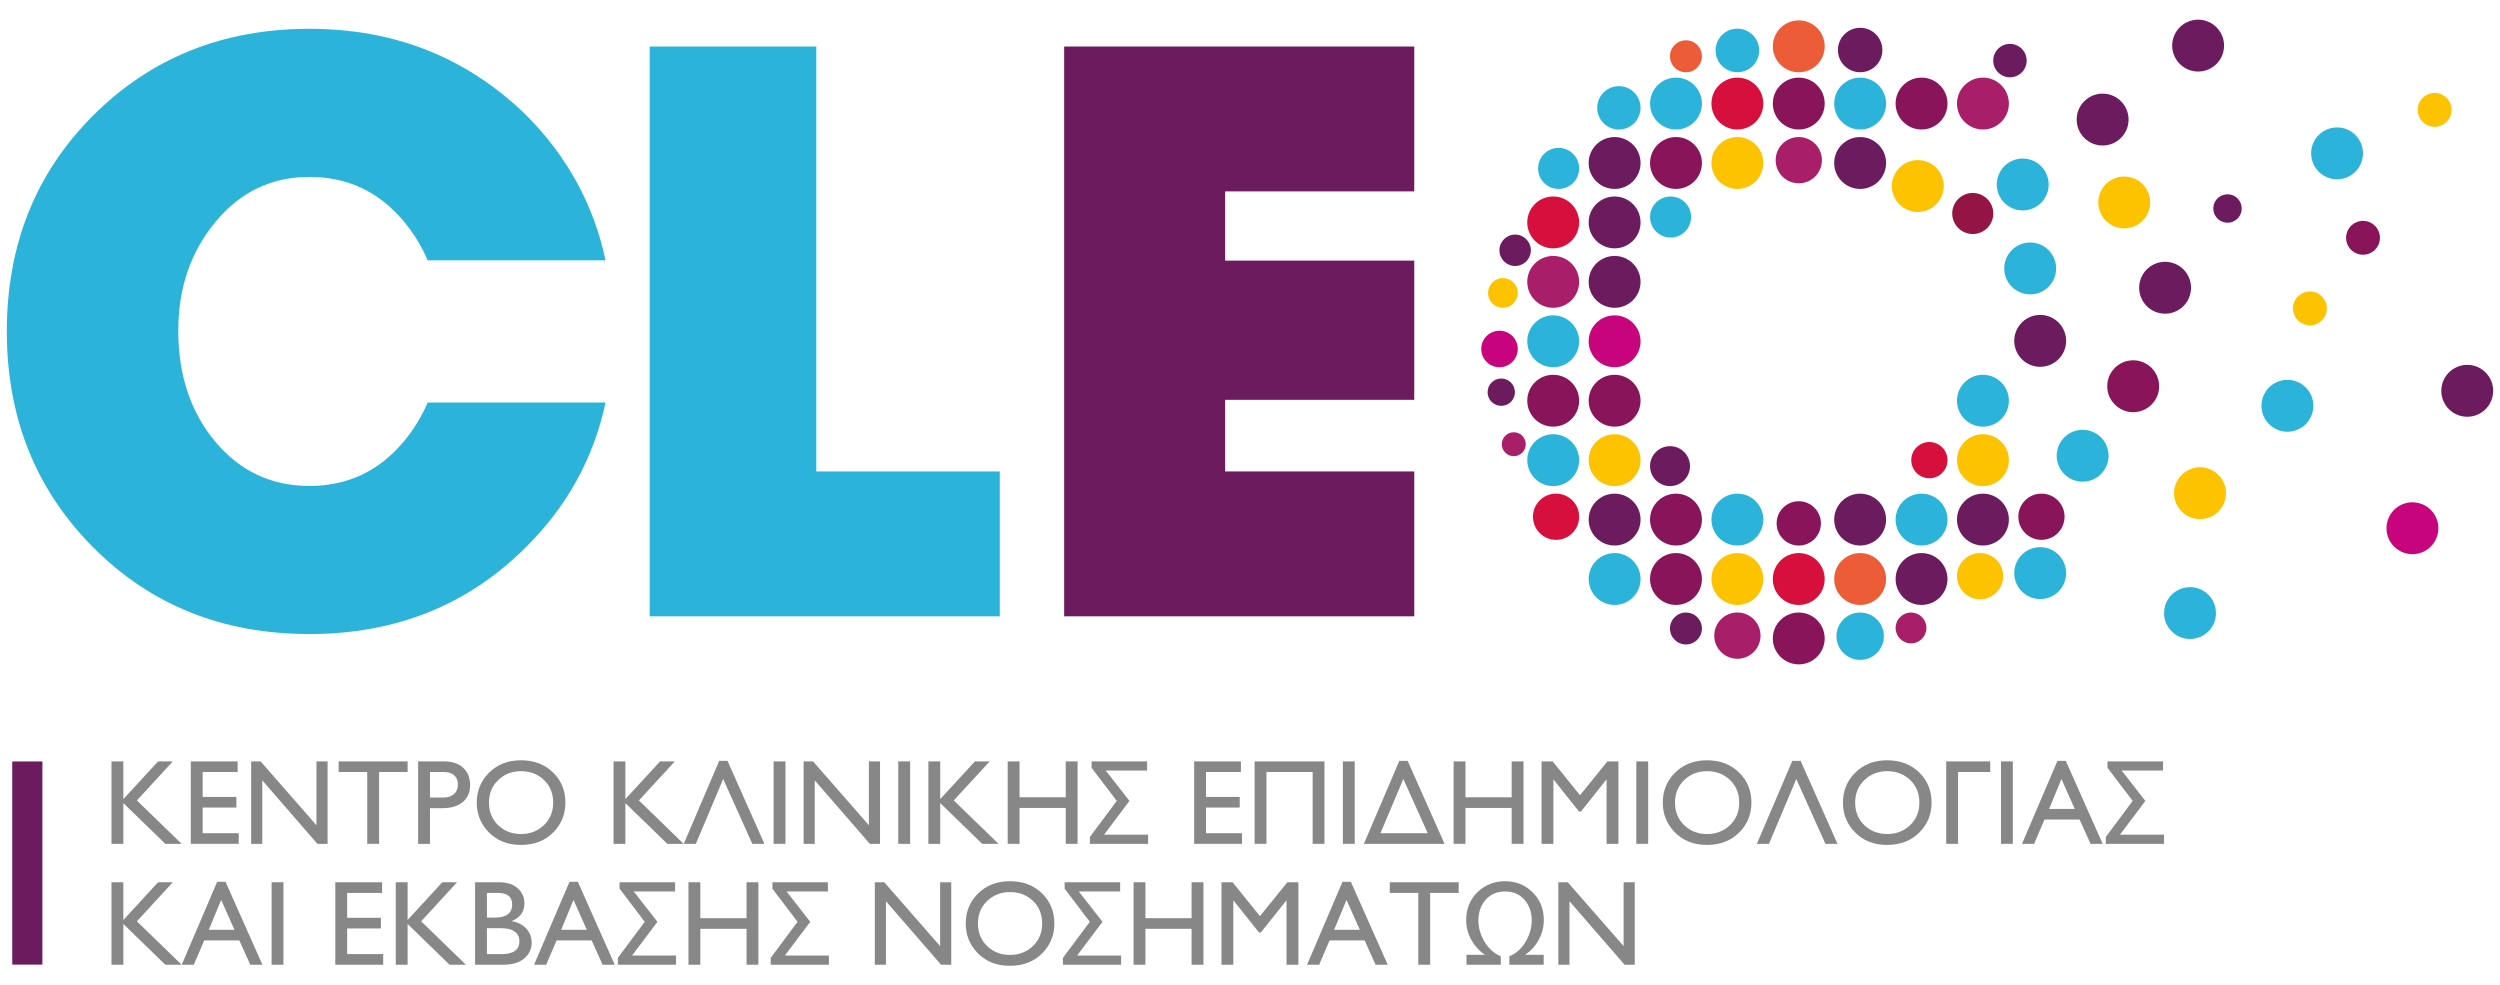 <?xml version="1.0" encoding="utf-8"?>
<!-- Generator: Adobe Illustrator 16.0.0, SVG Export Plug-In . SVG Version: 6.00 Build 0)  -->
<!DOCTYPE svg PUBLIC "-//W3C//DTD SVG 1.1//EN" "http://www.w3.org/Graphics/SVG/1.1/DTD/svg11.dtd">
<svg version="1.1" id="Layer_1" xmlns="http://www.w3.org/2000/svg" xmlns:xlink="http://www.w3.org/1999/xlink" x="0px" y="0px"
	 width="241px" height="95px" viewBox="0 0 241 95" enable-background="new 0 0 241 95" xml:space="preserve">
<g>
	<polygon fill="#2CB3DA" points="62.63,59.414 62.63,4.485 78.689,4.485 78.689,45.447 96.378,45.447 96.378,59.414 	"/>
	<polygon fill="#6C1B5E" points="102.585,59.414 102.585,4.485 136.334,4.485 136.334,18.45 118.102,18.45 118.102,25.123 
		136.334,25.123 136.334,38.544 118.102,38.544 118.102,45.447 136.334,45.447 136.334,59.414 	"/>
	<path fill="#2CB3DA" d="M38.908,42.578c-2.378,2.846-5.406,4.267-9.077,4.267c-3.674,0-6.701-1.421-9.077-4.267
		c-2.378-2.843-3.568-6.412-3.568-10.707c0-4.138,1.214-7.653,3.646-10.551c2.378-2.843,5.378-4.266,8.999-4.266
		c3.671,0,6.699,1.423,9.077,4.266c0.969,1.155,1.737,2.417,2.319,3.777h17.149c-1.146-5.367-3.7-10.042-7.677-14.018
		c-5.688-5.533-12.646-8.301-20.869-8.301c-8.329,0-15.284,2.791-20.872,8.378C3.427,16.693,0.658,23.623,0.658,31.95
		c0,8.326,2.795,15.284,8.38,20.869c5.532,5.535,12.464,8.302,20.793,8.302s15.284-2.793,20.869-8.378
		c3.977-3.938,6.528-8.589,7.676-13.94H41.228C40.646,40.161,39.877,41.426,38.908,42.578"/>
	<path fill="#6C1B5E" d="M164.066,60.587c0,0.851-0.69,1.539-1.542,1.539c-0.848,0-1.539-0.688-1.539-1.539s0.691-1.541,1.539-1.541
		C163.376,59.046,164.066,59.736,164.066,60.587"/>
	<path fill="#A81E69" d="M169.715,61.275c0,1.232-0.998,2.23-2.23,2.23s-2.231-0.998-2.231-2.23c0-1.231,0.999-2.23,2.231-2.23
		S169.715,60.044,169.715,61.275"/>
	<path fill="#2CB3DA" d="M181.605,61.331c0,1.262-1.027,2.284-2.285,2.284c-1.265,0-2.284-1.022-2.284-2.284
		c0-1.261,1.02-2.283,2.284-2.283C180.578,59.048,181.605,60.07,181.605,61.331"/>
	<path fill="#A81E69" d="M185.708,60.531c0,0.821-0.664,1.489-1.486,1.489c-0.821,0-1.485-0.668-1.485-1.489
		c0-0.818,0.664-1.483,1.485-1.483C185.044,59.048,185.708,59.713,185.708,60.531"/>
	<path fill="#2CB3DA" d="M158.15,55.816c0,1.383-1.121,2.501-2.502,2.501c-1.382,0-2.501-1.118-2.501-2.501
		c0-1.379,1.119-2.5,2.501-2.5C157.029,53.316,158.15,54.438,158.15,55.816"/>
	<path fill="#88155A" d="M164.066,55.816c0,1.383-1.123,2.501-2.498,2.501c-1.384,0-2.504-1.118-2.504-2.501
		c0-1.379,1.12-2.5,2.504-2.5C162.943,53.316,164.066,54.438,164.066,55.816"/>
	<path fill="#FDC300" d="M169.985,55.816c0,1.383-1.122,2.501-2.501,2.501c-1.383,0-2.501-1.118-2.501-2.501
		c0-1.379,1.118-2.5,2.501-2.5C168.863,53.316,169.985,54.438,169.985,55.816"/>
	<path fill="#EB5C37" d="M181.819,55.816c0,1.383-1.12,2.501-2.499,2.501c-1.382,0-2.504-1.118-2.504-2.501
		c0-1.379,1.122-2.5,2.504-2.5C180.699,53.316,181.819,54.438,181.819,55.816"/>
	<path fill="#6C1B5E" d="M187.737,55.816c0,1.383-1.12,2.501-2.501,2.501c-1.379,0-2.5-1.118-2.5-2.501c0-1.379,1.121-2.5,2.5-2.5
		C186.617,53.316,187.737,54.438,187.737,55.816"/>
	<path fill="#FDC300" d="M193.108,55.542c0,1.229-0.999,2.229-2.229,2.229s-2.226-0.999-2.226-2.229
		c0-1.228,0.996-2.226,2.226-2.226S193.108,54.314,193.108,55.542"/>
	<path fill="#D60F3C" d="M152.23,49.813c0,1.229-0.994,2.229-2.228,2.229c-1.229,0-2.224-0.999-2.224-2.229s0.994-2.228,2.224-2.228
		C151.236,47.586,152.23,48.584,152.23,49.813"/>
	<path fill="#6C1B5E" d="M158.15,50.088c0,1.379-1.121,2.5-2.502,2.5c-1.382,0-2.501-1.121-2.501-2.5c0-1.38,1.119-2.5,2.501-2.5
		C157.029,47.588,158.15,48.708,158.15,50.088"/>
	<path fill="#88155A" d="M164.066,50.088c0,1.379-1.123,2.5-2.498,2.5c-1.384,0-2.504-1.121-2.504-2.5c0-1.38,1.12-2.5,2.504-2.5
		C162.943,47.588,164.066,48.708,164.066,50.088"/>
	<path fill="#2CB3DA" d="M169.985,50.088c0,1.379-1.122,2.5-2.501,2.5c-1.383,0-2.501-1.121-2.501-2.5c0-1.38,1.118-2.5,2.501-2.5
		C168.863,47.588,169.985,48.708,169.985,50.088"/>
	<path fill="#6C1B5E" d="M181.819,50.088c0,1.379-1.12,2.5-2.499,2.5c-1.382,0-2.504-1.121-2.504-2.5c0-1.38,1.122-2.5,2.504-2.5
		C180.699,47.588,181.819,48.708,181.819,50.088"/>
	<path fill="#2CB3DA" d="M187.737,50.088c0,1.379-1.12,2.5-2.501,2.5c-1.379,0-2.5-1.121-2.5-2.5c0-1.38,1.121-2.5,2.5-2.5
		C186.617,47.588,187.737,48.708,187.737,50.088"/>
	<path fill="#6C1B5E" d="M193.656,50.088c0,1.379-1.12,2.5-2.502,2.5c-1.381,0-2.501-1.121-2.501-2.5c0-1.38,1.12-2.5,2.501-2.5
		C192.536,47.588,193.656,48.708,193.656,50.088"/>
	<path fill="#88155A" d="M199.024,49.813c0,1.229-0.996,2.229-2.229,2.229c-1.229,0-2.226-0.999-2.226-2.229
		s0.996-2.228,2.226-2.228C198.028,47.586,199.024,48.584,199.024,49.813"/>
	<path fill="#2CB3DA" d="M152.23,44.358c0,1.38-1.12,2.501-2.501,2.501c-1.382,0-2.501-1.121-2.501-2.501
		c0-1.382,1.119-2.499,2.501-2.499C151.11,41.859,152.23,42.977,152.23,44.358"/>
	<path fill="#FDC300" d="M158.15,44.358c0,1.38-1.121,2.501-2.502,2.501c-1.382,0-2.501-1.121-2.501-2.501
		c0-1.382,1.119-2.499,2.501-2.499C157.029,41.859,158.15,42.977,158.15,44.358"/>
	<path fill="#6C1B5E" d="M162.916,44.934c0,1.064-0.863,1.926-1.926,1.926s-1.926-0.861-1.926-1.926
		c0-1.063,0.863-1.924,1.926-1.924S162.916,43.871,162.916,44.934"/>
	<path fill="#D60F3C" d="M187.737,44.358c0,0.965-0.783,1.746-1.744,1.746c-0.966,0-1.748-0.781-1.748-1.746
		s0.782-1.746,1.748-1.746C186.954,42.612,187.737,43.394,187.737,44.358"/>
	<path fill="#FDC300" d="M193.656,44.358c0,1.38-1.12,2.501-2.502,2.501c-1.381,0-2.501-1.121-2.501-2.501
		c0-1.382,1.12-2.499,2.501-2.499C192.536,41.859,193.656,42.977,193.656,44.358"/>
	<path fill="#2CB3DA" d="M203.267,43.932c0,1.382-1.118,2.501-2.499,2.501c-1.38,0-2.504-1.119-2.504-2.501
		c0-1.38,1.124-2.498,2.504-2.498C202.148,41.434,203.267,42.552,203.267,43.932"/>
	<path fill="#88155A" d="M152.23,38.63c0,1.381-1.12,2.499-2.501,2.499c-1.382,0-2.501-1.118-2.501-2.499
		c0-1.382,1.119-2.501,2.501-2.501C151.11,36.129,152.23,37.248,152.23,38.63"/>
	<path fill="#88155A" d="M158.15,38.63c0,1.381-1.121,2.499-2.502,2.499c-1.382,0-2.501-1.118-2.501-2.499
		c0-1.382,1.119-2.501,2.501-2.501C157.029,36.129,158.15,37.248,158.15,38.63"/>
	<path fill="#C7047B" d="M230.165,50.203c0.395-1.322,1.788-2.073,3.111-1.677c1.323,0.395,2.073,1.79,1.679,3.111
		c-0.397,1.325-1.79,2.076-3.113,1.679C230.52,52.922,229.768,51.528,230.165,50.203"/>
	<path fill="#2CB3DA" d="M193.656,38.63c0,1.381-1.12,2.499-2.502,2.499c-1.381,0-2.501-1.118-2.501-2.499
		c0-1.382,1.12-2.501,2.501-2.501C192.536,36.129,193.656,37.248,193.656,38.63"/>
	<path fill="#2CB3DA" d="M152.23,32.9c0,1.381-1.12,2.5-2.501,2.5c-1.382,0-2.501-1.119-2.501-2.5s1.119-2.5,2.501-2.5
		C151.11,30.4,152.23,31.52,152.23,32.9"/>
	<path fill="#C7047B" d="M158.15,32.9c0,1.381-1.121,2.5-2.502,2.5c-1.382,0-2.501-1.119-2.501-2.5s1.119-2.5,2.501-2.5
		C157.029,30.4,158.15,31.52,158.15,32.9"/>
	<path fill="#A81E69" d="M147.083,42.824c0,0.638-0.52,1.152-1.155,1.152c-0.639,0-1.156-0.515-1.156-1.152
		c0-0.639,0.518-1.155,1.156-1.155C146.563,41.669,147.083,42.186,147.083,42.824"/>
	<path fill="#6C1B5E" d="M146.039,37.808c0,0.728-0.59,1.317-1.317,1.317c-0.731,0-1.319-0.59-1.319-1.317
		c0-0.73,0.588-1.318,1.319-1.318C145.449,36.489,146.039,37.077,146.039,37.808"/>
	<path fill="#C7047B" d="M146.314,33.64c0,0.974-0.79,1.762-1.762,1.762s-1.76-0.788-1.76-1.762c0-0.971,0.788-1.76,1.76-1.76
		S146.314,32.669,146.314,33.64"/>
	<path fill="#6C1B5E" d="M213.418,19.707c0.216-0.727,0.982-1.137,1.708-0.92c0.726,0.215,1.137,0.983,0.919,1.707
		c-0.219,0.726-0.982,1.137-1.707,0.919C213.613,21.196,213.202,20.433,213.418,19.707"/>
	<path fill="#2CB3DA" d="M199.176,55.251c0,1.378-1.122,2.498-2.5,2.498c-1.382,0-2.503-1.12-2.503-2.498
		c0-1.384,1.121-2.504,2.503-2.504C198.054,52.747,199.176,53.867,199.176,55.251"/>
	<path fill="#FDC300" d="M214.583,47.543c0,1.382-1.12,2.501-2.501,2.501c-1.382,0-2.502-1.119-2.502-2.501
		c0-1.38,1.12-2.501,2.502-2.501C213.463,45.042,214.583,46.163,214.583,47.543"/>
	<path fill="#6C1B5E" d="M198.305,30.964c1.046,0.901,1.165,2.481,0.264,3.527c-0.9,1.047-2.48,1.166-3.526,0.264
		c-1.046-0.9-1.165-2.479-0.265-3.527C195.677,30.182,197.26,30.064,198.305,30.964"/>
	<path fill="#6C1B5E" d="M195.371,5.841c0,0.892-0.723,1.613-1.611,1.613c-0.891,0-1.612-0.722-1.612-1.613
		c0-0.89,0.722-1.611,1.612-1.611C194.648,4.229,195.371,4.951,195.371,5.841"/>
	<path fill="#2CB3DA" d="M213.619,59.101c0,1.379-1.12,2.498-2.499,2.498c-1.381,0-2.504-1.119-2.504-2.498
		c0-1.382,1.123-2.501,2.504-2.501C212.499,56.6,213.619,57.719,213.619,59.101"/>
	<path fill="#88155A" d="M208.142,37.233c0,1.381-1.123,2.502-2.501,2.502c-1.383,0-2.503-1.121-2.503-2.502
		c0-1.383,1.12-2.501,2.503-2.501C207.019,34.732,208.142,35.851,208.142,37.233"/>
	<path fill="#A81E69" d="M152.23,27.171c0,1.383-1.12,2.501-2.501,2.501c-1.382,0-2.501-1.118-2.501-2.501
		c0-1.382,1.119-2.499,2.501-2.499C151.11,24.672,152.23,25.789,152.23,27.171"/>
	<path fill="#6C1B5E" d="M158.15,27.171c0,1.383-1.121,2.501-2.502,2.501c-1.382,0-2.501-1.118-2.501-2.501
		c0-1.382,1.119-2.499,2.501-2.499C157.029,24.672,158.15,25.789,158.15,27.171"/>
	<path fill="#FDC300" d="M146.314,28.241c0,0.789-0.642,1.431-1.434,1.431c-0.789,0-1.431-0.642-1.431-1.431
		c0-0.791,0.642-1.434,1.431-1.434C145.673,26.808,146.314,27.45,146.314,28.241"/>
	<path fill="#6C1B5E" d="M206.32,27.022c0.397-1.322,1.789-2.075,3.114-1.679c1.322,0.395,2.073,1.79,1.676,3.112
		c-0.395,1.324-1.79,2.077-3.111,1.68C206.675,29.741,205.924,28.345,206.32,27.022"/>
	<path fill="#2CB3DA" d="M222.896,14.066c0.398-1.322,1.792-2.073,3.115-1.679c1.323,0.396,2.073,1.788,1.676,3.113
		c-0.395,1.322-1.786,2.073-3.11,1.679C223.253,16.782,222.502,15.389,222.896,14.066"/>
	<path fill="#2CB3DA" d="M198.211,25.878c0,1.38-1.118,2.498-2.498,2.498c-1.382,0-2.504-1.118-2.504-2.498
		c0-1.382,1.122-2.501,2.504-2.501C197.093,23.377,198.211,24.496,198.211,25.878"/>
	<path fill="#6C1B5E" d="M158.15,21.442c0,1.381-1.121,2.499-2.502,2.499c-1.382,0-2.501-1.118-2.501-2.499
		c0-1.383,1.119-2.5,2.501-2.5C157.029,18.942,158.15,20.06,158.15,21.442"/>
	<path fill="#2CB3DA" d="M163.023,20.921c0,1.091-0.886,1.979-1.978,1.979c-1.093,0-1.98-0.888-1.98-1.979
		c0-1.092,0.888-1.979,1.98-1.979C162.138,18.941,163.023,19.829,163.023,20.921"/>
	<path fill="#941443" d="M192.154,20.581c0,1.092-0.888,1.979-1.979,1.979c-1.094,0-1.981-0.888-1.981-1.979
		c0-1.094,0.888-1.979,1.981-1.979C191.267,18.603,192.154,19.487,192.154,20.581"/>
	<path fill="#2CB3DA" d="M197.492,17.786c0,1.38-1.122,2.498-2.503,2.498c-1.38,0-2.501-1.118-2.501-2.498
		c0-1.381,1.121-2.501,2.501-2.501C196.37,15.285,197.492,16.405,197.492,17.786"/>
	<path fill="#FDC300" d="M207.275,19.517c0,1.38-1.121,2.498-2.501,2.498c-1.378,0-2.5-1.118-2.5-2.498c0-1.384,1.122-2.5,2.5-2.5
		C206.154,17.017,207.275,18.133,207.275,19.517"/>
	<path fill="#6C1B5E" d="M147.574,24.126c0,0.839-0.678,1.516-1.517,1.516c-0.832,0-1.512-0.677-1.512-1.516
		c0-0.834,0.68-1.513,1.512-1.513C146.896,22.613,147.574,23.292,147.574,24.126"/>
	<path fill="#D60F3C" d="M152.23,21.442c0,1.381-1.12,2.499-2.501,2.499c-1.382,0-2.501-1.118-2.501-2.499
		c0-1.383,1.119-2.5,2.501-2.5C151.11,18.942,152.23,20.06,152.23,21.442"/>
	<path fill="#EB5C37" d="M164.066,5.426c0,0.854-0.688,1.541-1.539,1.541s-1.542-0.688-1.542-1.541c0-0.851,0.691-1.541,1.542-1.541
		S164.066,4.575,164.066,5.426"/>
	<path fill="#2CB3DA" d="M169.585,4.864c0,1.162-0.941,2.101-2.101,2.101c-1.162,0-2.104-0.938-2.104-2.101
		c0-1.163,0.941-2.102,2.104-2.102C168.644,2.763,169.585,3.701,169.585,4.864"/>
	<path fill="#EB5C37" d="M175.902,4.467c0,1.382-1.12,2.498-2.502,2.498c-1.377,0-2.498-1.116-2.498-2.498
		c0-1.381,1.121-2.501,2.498-2.501C174.782,1.966,175.902,3.086,175.902,4.467"/>
	<path fill="#6C1B5E" d="M181.463,4.822c0,1.186-0.956,2.143-2.143,2.143c-1.185,0-2.144-0.957-2.144-2.143
		c0-1.183,0.959-2.143,2.144-2.143C180.507,2.68,181.463,3.64,181.463,4.822"/>
	<path fill="#88155A" d="M164.066,15.711c0,1.384-1.123,2.503-2.498,2.503c-1.384,0-2.504-1.119-2.504-2.503
		c0-1.38,1.12-2.499,2.504-2.499C162.943,13.212,164.066,14.331,164.066,15.711"/>
	<path fill="#FDC300" d="M169.985,15.711c0,1.384-1.122,2.503-2.501,2.503c-1.383,0-2.501-1.119-2.501-2.503
		c0-1.38,1.118-2.499,2.501-2.499C168.863,13.212,169.985,14.331,169.985,15.711"/>
	<path fill="#A81E69" d="M175.632,15.441c0,1.234-0.999,2.23-2.231,2.23c-1.231,0-2.228-0.996-2.228-2.23
		c0-1.232,0.996-2.229,2.228-2.229C174.633,13.212,175.632,14.209,175.632,15.441"/>
	<path fill="#6C1B5E" d="M181.819,15.711c0,1.384-1.12,2.503-2.499,2.503c-1.382,0-2.504-1.119-2.504-2.503
		c0-1.38,1.122-2.499,2.504-2.499C180.699,13.212,181.819,14.331,181.819,15.711"/>
	<path fill="#FDC300" d="M187.377,17.934c0,1.381-1.121,2.499-2.501,2.499c-1.379,0-2.501-1.118-2.501-2.499
		c0-1.382,1.122-2.5,2.501-2.5C186.256,15.434,187.377,16.552,187.377,17.934"/>
	<path fill="#6C1B5E" d="M205.194,11.527c0,1.382-1.121,2.5-2.5,2.5c-1.383,0-2.504-1.118-2.504-2.5c0-1.38,1.121-2.501,2.504-2.501
		C204.073,9.026,205.194,10.147,205.194,11.527"/>
	<path fill="#2CB3DA" d="M223.007,39.117c0,1.382-1.121,2.502-2.497,2.502c-1.383,0-2.504-1.12-2.504-2.502
		c0-1.379,1.121-2.501,2.504-2.501C221.886,36.616,223.007,37.738,223.007,39.117"/>
	<path fill="#6C1B5E" d="M214.172,5.44c-0.575,1.256-2.062,1.806-3.314,1.229c-1.257-0.578-1.807-2.061-1.229-3.318
		c0.575-1.251,2.061-1.805,3.314-1.227C214.198,2.699,214.747,4.184,214.172,5.44"/>
	<path fill="#FDC300" d="M221.114,29.263c0.258-0.865,1.167-1.354,2.032-1.096c0.859,0.26,1.353,1.167,1.094,2.032
		c-0.26,0.861-1.168,1.352-2.032,1.094C221.346,31.035,220.855,30.125,221.114,29.263"/>
	<path fill="#2CB3DA" d="M152.23,16.233c0,1.095-0.885,1.98-1.979,1.98c-1.095,0-1.979-0.886-1.979-1.98
		c0-1.092,0.885-1.98,1.979-1.98C151.346,14.253,152.23,15.142,152.23,16.233"/>
	<path fill="#6C1B5E" d="M158.15,15.711c0,1.384-1.121,2.503-2.502,2.503c-1.382,0-2.501-1.119-2.501-2.503
		c0-1.38,1.119-2.499,2.501-2.499C157.029,13.212,158.15,14.331,158.15,15.711"/>
	<path fill="#88155A" d="M187.74,9.984c0,1.382-1.123,2.5-2.504,2.5c-1.379,0-2.5-1.118-2.5-2.5s1.121-2.502,2.5-2.502
		C186.617,7.482,187.74,8.603,187.74,9.984"/>
	<path fill="#A81E69" d="M193.656,9.984c0,1.382-1.12,2.5-2.5,2.5c-1.383,0-2.503-1.118-2.503-2.5s1.12-2.502,2.503-2.502
		C192.536,7.482,193.656,8.603,193.656,9.984"/>
	<path fill="#6C1B5E" d="M240.342,37.674c0,1.382-1.119,2.501-2.499,2.501s-2.501-1.119-2.501-2.501
		c0-1.381,1.121-2.502,2.501-2.502S240.342,36.293,240.342,37.674"/>
	<path fill="#FDC300" d="M233.134,10.126c0.258-0.863,1.17-1.356,2.033-1.097c0.861,0.26,1.352,1.167,1.095,2.031
		c-0.26,0.862-1.17,1.354-2.03,1.096C233.368,11.898,232.878,10.987,233.134,10.126"/>
	<path fill="#2CB3DA" d="M158.15,10.394c0,1.155-0.936,2.092-2.088,2.092c-1.155,0-2.091-0.937-2.091-2.092
		c0-1.152,0.936-2.089,2.091-2.089C157.215,8.305,158.15,9.241,158.15,10.394"/>
	<path fill="#2CB3DA" d="M164.066,9.984c0,1.382-1.121,2.5-2.498,2.5c-1.384,0-2.504-1.118-2.504-2.5s1.12-2.502,2.504-2.502
		C162.945,7.482,164.066,8.603,164.066,9.984"/>
	<path fill="#D60F3C" d="M169.985,9.983c0,1.38-1.122,2.501-2.501,2.501c-1.383,0-2.501-1.121-2.501-2.501
		c0-1.384,1.118-2.501,2.501-2.501C168.863,7.482,169.985,8.6,169.985,9.983"/>
	<path fill="#88155A" d="M175.9,9.983c0,1.38-1.119,2.501-2.5,2.501c-1.38,0-2.501-1.121-2.501-2.501
		c0-1.384,1.121-2.501,2.501-2.501C174.781,7.482,175.9,8.6,175.9,9.983"/>
	<path fill="#88155A" d="M175.9,61.546c0,1.382-1.119,2.499-2.5,2.499c-1.38,0-2.501-1.117-2.501-2.499
		c0-1.38,1.121-2.498,2.501-2.498C174.781,59.048,175.9,60.166,175.9,61.546"/>
	<path fill="#88155A" d="M226.232,22.454c0.258-0.86,1.166-1.351,2.03-1.093c0.86,0.259,1.351,1.167,1.094,2.034
		c-0.257,0.86-1.167,1.351-2.029,1.093C226.461,24.229,225.973,23.318,226.232,22.454"/>
	<path fill="#D60F3C" d="M175.9,55.816c0,1.383-1.119,2.502-2.5,2.502c-1.38,0-2.501-1.119-2.501-2.502c0-1.379,1.121-2.5,2.501-2.5
		C174.781,53.316,175.9,54.438,175.9,55.816"/>
	<path fill="#88155A" d="M175.536,50.452c0,1.182-0.956,2.139-2.137,2.139c-1.178,0-2.133-0.957-2.133-2.139
		c0-1.178,0.955-2.133,2.133-2.133C174.58,48.319,175.536,49.274,175.536,50.452"/>
	<path fill="#2CB3DA" d="M181.819,9.983c0,1.38-1.12,2.501-2.499,2.501c-1.382,0-2.504-1.121-2.504-2.501
		c0-1.384,1.122-2.501,2.504-2.501C180.699,7.482,181.819,8.6,181.819,9.983"/>
	<g>
		<path fill="#878787" d="M15.936,81.346l-4.045-3.929v3.929h-1.144v-7.948h1.144v3.635l3.346-3.635h1.422l-3.463,3.765l4.313,4.184
			H15.936z"/>
		<path fill="#878787" d="M18.395,81.346v-7.948h4.512v1.025h-3.37v2.4h3.252v1.025h-3.252v2.472h3.474v1.025H18.395z"/>
		<path fill="#878787" d="M30.598,81.346l-5.314-6.12v6.12h-1.072v-7.948h0.909l5.385,6.153v-6.153h1.073v7.948H30.598z"/>
		<path fill="#878787" d="M36.544,74.423v6.923h-1.143v-6.923h-2.753v-1.025h6.646v1.025H36.544z"/>
		<path fill="#878787" d="M45.32,75.682c0,0.659-0.219,1.189-0.653,1.584c-0.475,0.428-1.149,0.642-2.028,0.642H41.45v3.438h-1.142
			v-7.948h2.482c0.831,0,1.468,0.22,1.91,0.664C45.115,74.473,45.32,75.014,45.32,75.682z M44.143,75.634
			c0-0.356-0.099-0.634-0.292-0.827c-0.232-0.257-0.587-0.384-1.06-0.384H41.45v2.459h1.293c0.427,0,0.766-0.108,1.015-0.326
			C44.014,76.33,44.143,76.023,44.143,75.634z"/>
		<path fill="#878787" d="M54.505,77.372c0,1.11-0.382,2.059-1.142,2.843c-0.801,0.824-1.855,1.236-3.16,1.236
			c-1.267,0-2.3-0.412-3.1-1.236c-0.762-0.784-1.144-1.732-1.144-2.843c0-1.136,0.39-2.091,1.166-2.867
			c0.808-0.81,1.841-1.214,3.102-1.214c1.272,0,2.315,0.404,3.123,1.214C54.121,75.273,54.505,76.229,54.505,77.372z M53.327,77.372
			c0-0.879-0.29-1.601-0.873-2.169c-0.599-0.575-1.341-0.862-2.227-0.862c-0.871,0-1.604,0.287-2.203,0.862
			c-0.591,0.568-0.887,1.29-0.887,2.169c0,0.869,0.292,1.592,0.874,2.167c0.598,0.575,1.337,0.862,2.216,0.862
			c0.878,0,1.616-0.287,2.213-0.862C53.031,78.972,53.327,78.249,53.327,77.372z"/>
		<path fill="#878787" d="M64.331,81.346l-4.045-3.929v3.929h-1.142v-7.948h1.142v3.635l3.345-3.635h1.422l-3.46,3.765l4.311,4.184
			H64.331z"/>
		<path fill="#878787" d="M72.524,81.346l-2.809-6.247l-2.634,6.247h-1.166l3.416-7.996h0.803l3.556,7.996H72.524z"/>
		<path fill="#878787" d="M74.575,81.346v-7.948h1.144v7.948H74.575z"/>
		<path fill="#878787" d="M83.854,81.346l-5.314-6.12v6.12h-1.072v-7.948h0.909l5.385,6.153v-6.153h1.073v7.948H83.854z"/>
		<path fill="#878787" d="M86.594,81.346v-7.948h1.142v7.948H86.594z"/>
		<path fill="#878787" d="M94.683,81.346l-4.045-3.929v3.929h-1.143v-7.948h1.143v3.635l3.346-3.635h1.423l-3.463,3.765l4.313,4.184
			H94.683z"/>
		<path fill="#878787" d="M102.737,81.346v-3.461h-4.454v3.461h-1.142v-7.948h1.142v3.46h4.454v-3.46h1.142v7.948H102.737z"/>
		<path fill="#878787" d="M105.068,81.346v-0.665l2.586-3.474l-2.424-3.192v-0.617h5.351v0.885h-3.986l2.284,2.925l-2.447,3.253
			h4.244v0.886H105.068z"/>
		<path fill="#878787" d="M115.116,81.346v-7.948h4.509v1.025h-3.367v2.4h3.252v1.025h-3.252v2.472h3.474v1.025H115.116z"/>
		<path fill="#878787" d="M126.538,81.346v-6.923h-4.451v6.923h-1.144v-7.948h6.736v7.948H126.538z"/>
		<path fill="#878787" d="M129.453,81.346v-7.948h1.142v7.948H129.453z"/>
		<path fill="#878787" d="M131.479,81.346l3.415-7.996h0.806l3.556,7.996H131.479z M135.28,75.099l-2.203,5.222h4.558L135.28,75.099
			z"/>
		<path fill="#878787" d="M145.724,81.346v-3.461h-4.452v3.461h-1.143v-7.948h1.143v3.46h4.452v-3.46h1.142v7.948H145.724z"/>
		<path fill="#878787" d="M154.874,81.346v-6.189h-0.024l-2.446,3.076h-0.188l-2.447-3.076h-0.022v6.189h-1.143v-7.948h1.073
			l2.633,3.263l2.646-3.263h1.061v7.948H154.874z"/>
		<path fill="#878787" d="M157.74,81.346v-7.948h1.144v7.948H157.74z"/>
		<path fill="#878787" d="M168.837,77.372c0,1.11-0.38,2.059-1.142,2.843c-0.801,0.824-1.854,1.236-3.158,1.236
			c-1.269,0-2.302-0.412-3.102-1.236c-0.761-0.784-1.143-1.732-1.143-2.843c0-1.136,0.39-2.091,1.166-2.867
			c0.809-0.81,1.842-1.214,3.101-1.214c1.274,0,2.315,0.404,3.123,1.214C168.453,75.273,168.837,76.229,168.837,77.372z
			 M167.659,77.372c0-0.879-0.291-1.601-0.873-2.169c-0.599-0.575-1.341-0.862-2.227-0.862c-0.869,0-1.604,0.287-2.203,0.862
			c-0.59,0.568-0.886,1.29-0.886,2.169c0,0.869,0.291,1.592,0.873,2.167c0.6,0.575,1.339,0.862,2.216,0.862
			c0.878,0,1.616-0.287,2.215-0.862C167.365,78.972,167.659,78.249,167.659,77.372z"/>
		<path fill="#878787" d="M175.971,81.346l-2.809-6.247l-2.634,6.247h-1.165l3.415-7.996h0.803l3.556,7.996H175.971z"/>
		<path fill="#878787" d="M186.205,77.372c0,1.11-0.381,2.059-1.143,2.843c-0.801,0.824-1.854,1.236-3.159,1.236
			c-1.267,0-2.3-0.412-3.101-1.236c-0.762-0.784-1.142-1.732-1.142-2.843c0-1.136,0.389-2.091,1.166-2.867
			c0.808-0.81,1.841-1.214,3.1-1.214c1.274,0,2.315,0.404,3.124,1.214C185.82,75.273,186.205,76.229,186.205,77.372z
			 M185.027,77.372c0-0.879-0.292-1.601-0.875-2.169c-0.598-0.575-1.341-0.862-2.226-0.862c-0.87,0-1.605,0.287-2.203,0.862
			c-0.591,0.568-0.886,1.29-0.886,2.169c0,0.869,0.291,1.592,0.874,2.167c0.599,0.575,1.337,0.862,2.215,0.862
			c0.879,0,1.616-0.287,2.215-0.862C184.732,78.972,185.027,78.249,185.027,77.372z"/>
		<path fill="#878787" d="M188.758,74.423v6.923h-1.143v-7.948h4.242v1.025H188.758z"/>
		<path fill="#878787" d="M192.896,81.346v-7.948h1.142v7.948H192.896z"/>
		<path fill="#878787" d="M201.532,81.346l-1.062-2.342h-3.379l-1.003,2.342h-1.166l3.415-7.996h0.806l3.555,7.996H201.532z
			 M198.723,75.099l-1.188,2.88h2.47L198.723,75.099z"/>
		<path fill="#878787" d="M203.002,81.346v-0.665l2.587-3.474l-2.426-3.192v-0.617h5.351v0.885h-3.986l2.284,2.925l-2.447,3.253
			h4.244v0.886H203.002z"/>
		<path fill="#878787" d="M15.936,93l-4.045-3.928V93h-1.144v-7.95h1.144v3.638l3.346-3.638h1.422l-3.463,3.766L17.509,93H15.936z"
			/>
		<path fill="#878787" d="M24.129,93l-1.061-2.344h-3.38L18.686,93H17.52l3.415-7.995h0.806L25.295,93H24.129z M21.319,86.754
			l-1.188,2.877h2.471L21.319,86.754z"/>
		<path fill="#878787" d="M26.182,93v-7.95h1.142V93H26.182z"/>
		<path fill="#878787" d="M32.323,93v-7.95h4.512v1.027h-3.37v2.4h3.254v1.026h-3.254v2.471h3.474V93H32.323z"/>
		<path fill="#878787" d="M43.338,93l-4.044-3.928V93h-1.143v-7.95h1.143v3.638l3.345-3.638h1.422L40.6,88.815L44.912,93H43.338z"/>
		<path fill="#878787" d="M51.253,90.879c0,0.56-0.206,1.033-0.618,1.422C50.145,92.767,49.441,93,48.524,93h-2.726v-7.95h2.308
			c0.815,0,1.436,0.215,1.865,0.642c0.387,0.373,0.581,0.836,0.581,1.389c0,0.808-0.403,1.375-1.212,1.701v0.023
			c0.583,0.101,1.049,0.338,1.399,0.71C51.082,89.904,51.253,90.358,51.253,90.879z M49.375,87.185c0-0.738-0.461-1.107-1.386-1.107
			H46.94v2.378h0.758C48.816,88.455,49.375,88.031,49.375,87.185z M50.075,90.715c0-0.372-0.147-0.67-0.442-0.896
			c-0.296-0.227-0.734-0.339-1.317-0.339H46.94v2.494h1.434C49.508,91.975,50.075,91.555,50.075,90.715z"/>
		<path fill="#878787" d="M58.095,93l-1.061-2.344h-3.38L52.651,93h-1.166l3.416-7.995h0.804L59.261,93H58.095z M55.285,86.754
			l-1.188,2.877h2.471L55.285,86.754z"/>
		<path fill="#878787" d="M59.563,93v-0.664l2.589-3.473l-2.424-3.194V85.05h5.349v0.888H61.09l2.286,2.926l-2.448,3.251h4.241V93
			H59.563z"/>
		<path fill="#878787" d="M71.966,93v-3.462h-4.454V93h-1.143v-7.95h1.143v3.463h4.454V85.05h1.142V93H71.966z"/>
		<path fill="#878787" d="M74.297,93v-0.664l2.586-3.473l-2.424-3.194V85.05h5.351v0.888h-3.986l2.284,2.926l-2.447,3.251h4.243V93
			H74.297z"/>
		<path fill="#878787" d="M90.719,93l-5.314-6.119V93h-1.072v-7.95h0.909l5.385,6.155V85.05h1.073V93H90.719z"/>
		<path fill="#878787" d="M101.641,89.025c0,1.112-0.381,2.061-1.143,2.845c-0.8,0.824-1.852,1.234-3.158,1.234
			c-1.267,0-2.3-0.41-3.1-1.234c-0.764-0.784-1.144-1.732-1.144-2.845c0-1.135,0.389-2.09,1.166-2.868
			c0.808-0.808,1.842-1.21,3.102-1.21c1.274,0,2.315,0.402,3.124,1.21C101.256,86.928,101.641,87.883,101.641,89.025z
			 M100.464,89.025c0-0.878-0.291-1.602-0.874-2.168c-0.599-0.575-1.341-0.861-2.226-0.861c-0.872,0-1.606,0.286-2.205,0.861
			c-0.591,0.566-0.885,1.29-0.885,2.168c0,0.871,0.292,1.594,0.874,2.169c0.6,0.575,1.336,0.861,2.216,0.861
			c0.877,0,1.616-0.286,2.215-0.861C100.169,90.627,100.464,89.904,100.464,89.025z"/>
		<path fill="#878787" d="M102.469,93v-0.664l2.587-3.473l-2.425-3.194V85.05h5.352v0.888h-3.986l2.283,2.926l-2.448,3.251h4.245V93
			H102.469z"/>
		<path fill="#878787" d="M114.869,93v-3.462h-4.451V93h-1.142v-7.95h1.142v3.463h4.451V85.05h1.144V93H114.869z"/>
		<path fill="#878787" d="M124.021,93v-6.188h-0.024l-2.448,3.076h-0.187l-2.447-3.076h-0.023V93h-1.142v-7.95h1.072l2.634,3.265
			l2.646-3.265h1.062V93H124.021z"/>
		<path fill="#878787" d="M132.611,93l-1.062-2.344h-3.38L127.167,93h-1.165l3.415-7.995h0.804L133.776,93H132.611z M129.803,86.754
			l-1.19,2.877h2.471L129.803,86.754z"/>
		<path fill="#878787" d="M137.867,86.077V93h-1.142v-6.923h-2.751V85.05h6.644v1.027H137.867z"/>
		<path fill="#878787" d="M148.823,88.698c0,0.661-0.163,1.291-0.49,1.89c-0.317,0.606-0.76,1.092-1.327,1.457h1.807V93h-3.312
			v-0.814c0.669-0.273,1.206-0.764,1.609-1.471c0.364-0.644,0.548-1.304,0.548-1.98c0-0.785-0.221-1.438-0.664-1.958
			c-0.475-0.561-1.111-0.839-1.912-0.839c-0.784,0-1.417,0.278-1.899,0.839c-0.442,0.521-0.665,1.173-0.665,1.958
			c0,0.677,0.183,1.337,0.549,1.98c0.41,0.707,0.948,1.197,1.607,1.471V93h-3.309v-0.955h1.794
			c-0.552-0.365-0.994-0.848-1.329-1.445c-0.327-0.606-0.489-1.24-0.489-1.901c0-1.071,0.358-1.966,1.072-2.68
			c0.737-0.714,1.628-1.071,2.669-1.071c1.058,0,1.942,0.357,2.658,1.071C148.463,86.726,148.823,87.62,148.823,88.698z"/>
		<path fill="#878787" d="M156.61,93l-5.314-6.119V93h-1.073v-7.95h0.908l5.386,6.155V85.05h1.071V93H156.61z"/>
	</g>
	<g>
		<path fill="#6C1B5E" d="M1.18,92.988V73.405h2.907v19.583H1.18z"/>
	</g>
</g>
</svg>
